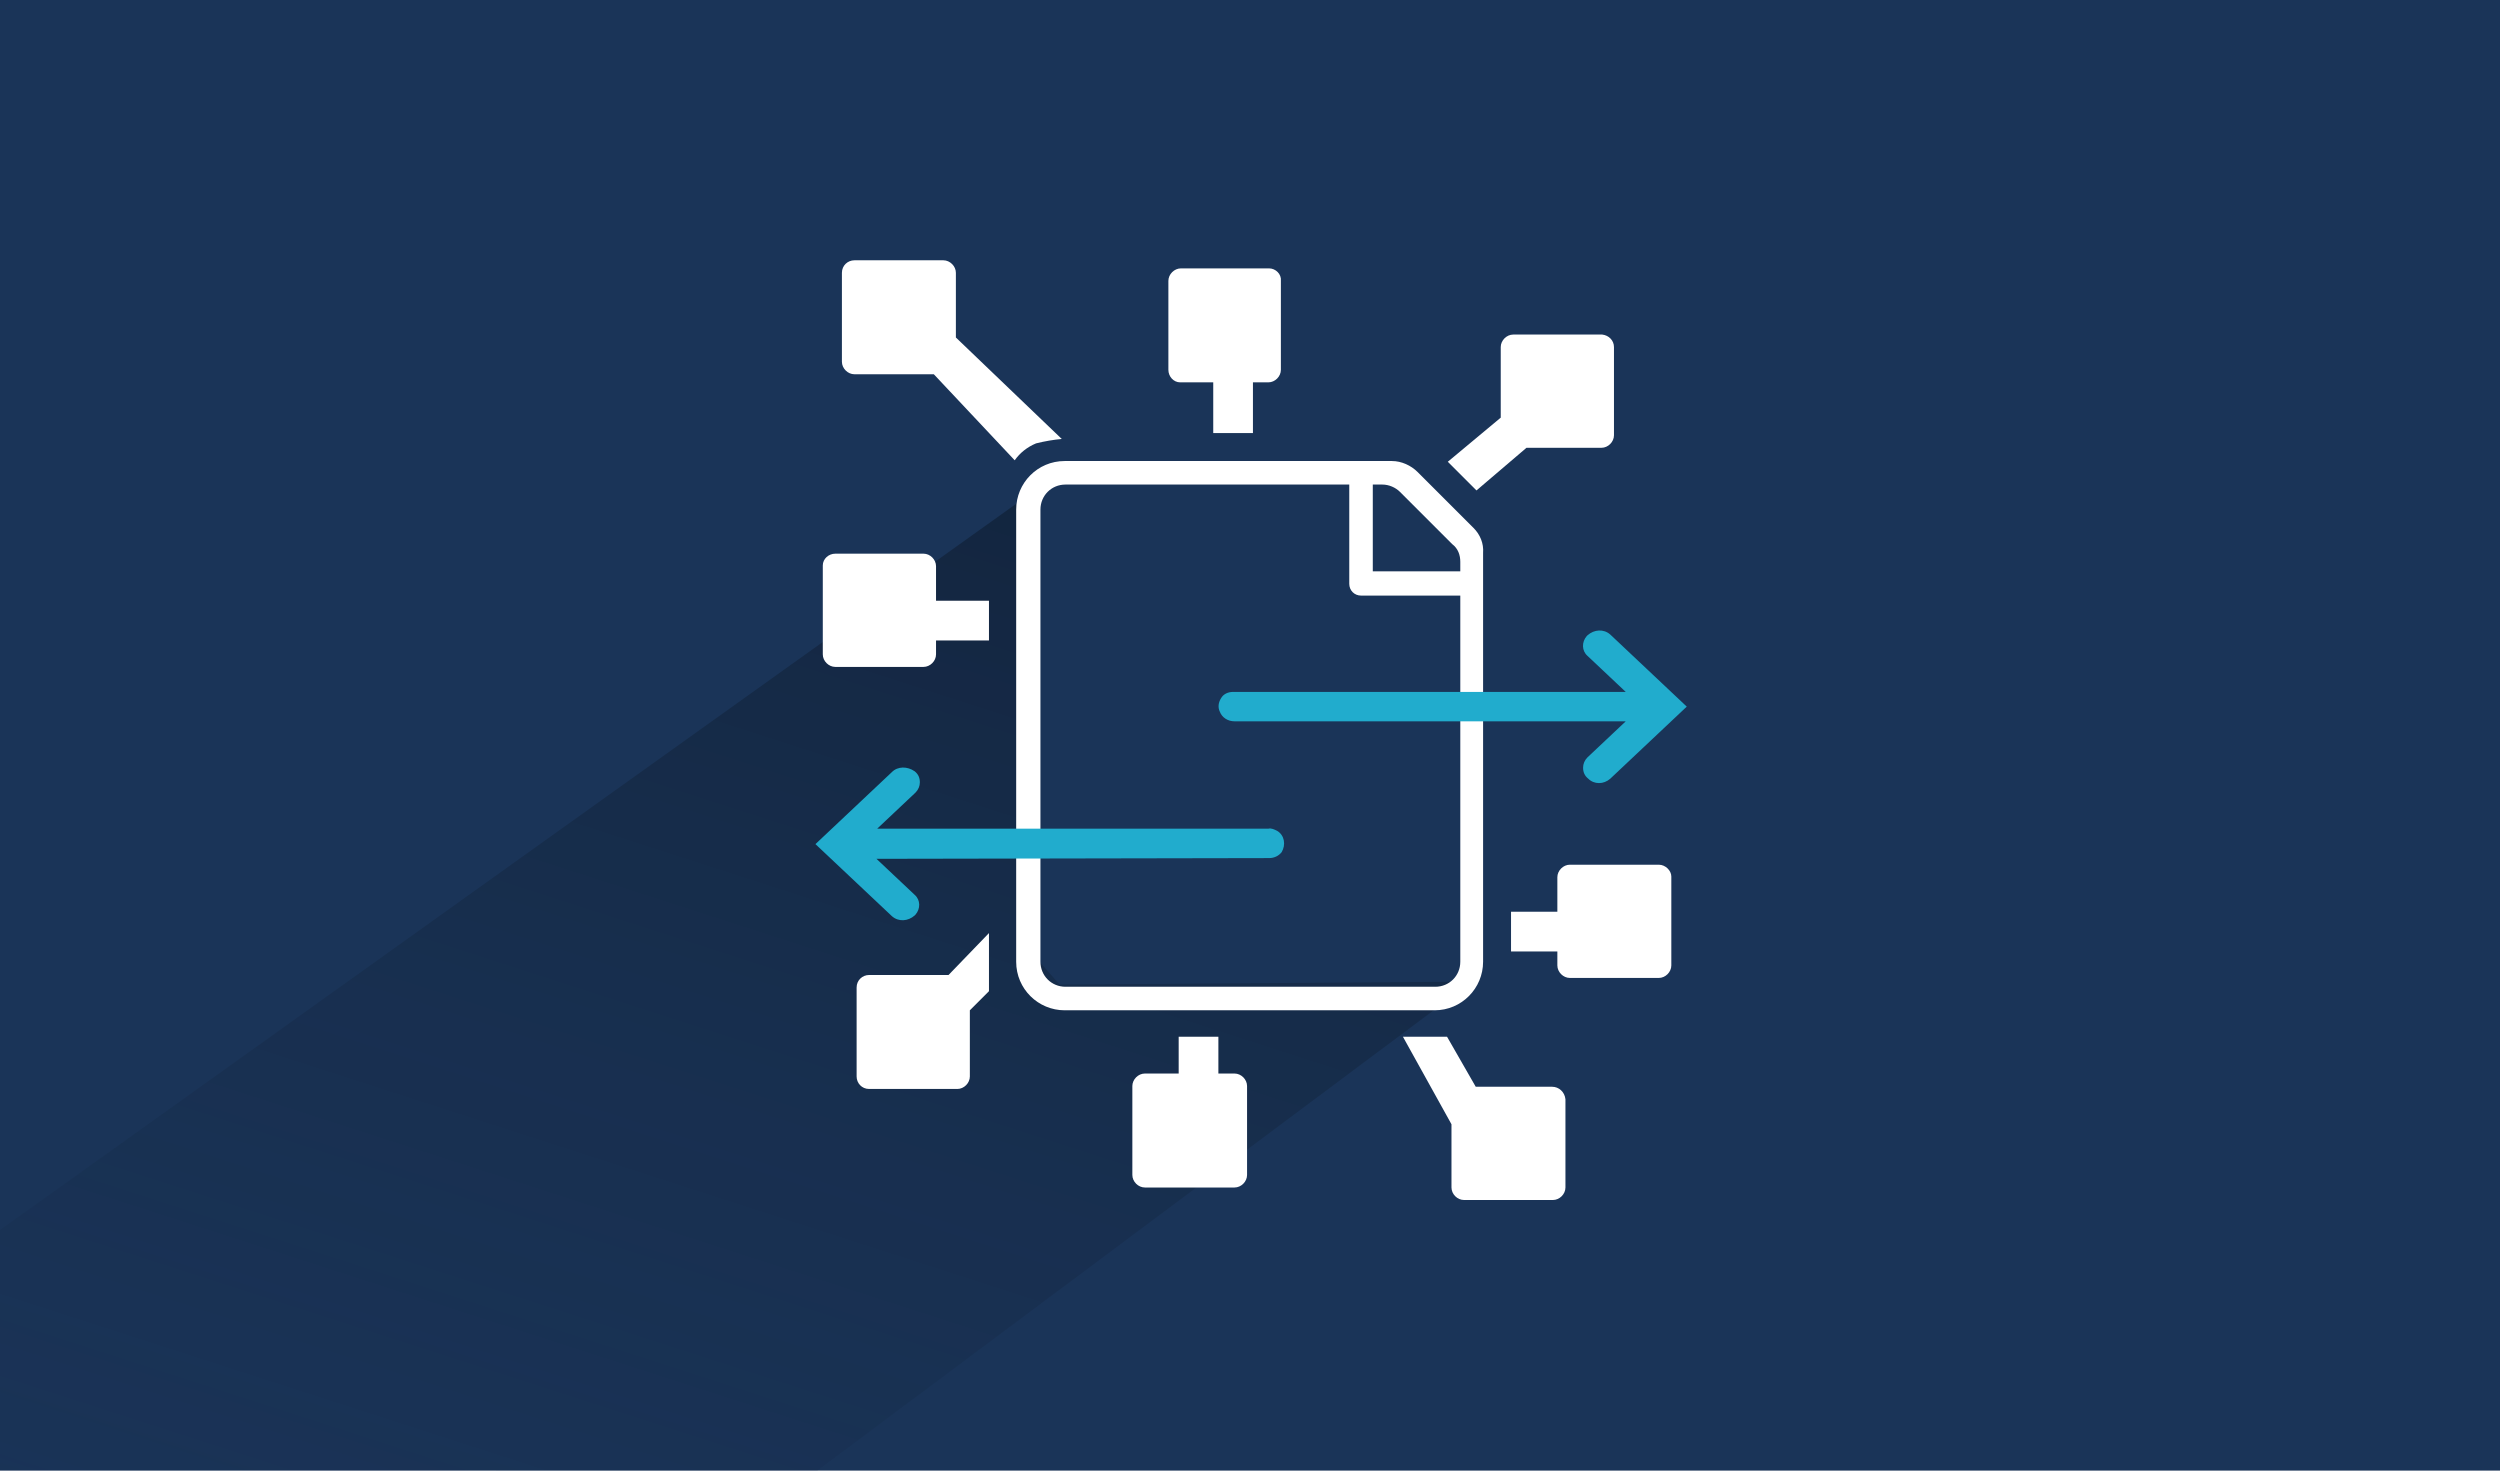 <?xml version="1.0" encoding="UTF-8"?>
<svg xmlns="http://www.w3.org/2000/svg" xmlns:xlink="http://www.w3.org/1999/xlink" version="1.1" id="Ebene_1" x="0px" y="0px" viewBox="0 0 340 200" style="enable-background:new 0 0 340 200;" xml:space="preserve">
<style type="text/css">
	.st0{fill:#1A3458;}
	.st1{clip-path:url(#SVGID_00000018227514607515678910000015957028970473277582_);}
	.st2{opacity:0.6;fill:url(#SVGID_00000036246513620521330100000009326091034435707016_);enable-background:new    ;}
	.st3{fill:#FFFFFF;}
	.st4{fill:#21ACCD;}
</style>
<g id="HG_Dunkelblau">
	<rect class="st0" width="340" height="200"></rect>
</g>
<g id="Cards_Schatten">
	<g>
		<defs>
			<rect id="SVGID_1_" width="340" height="200"></rect>
		</defs>
		<clipPath id="SVGID_00000132052027705204392440000018218541065790203017_">
			<use xlink:href="#SVGID_1_" style="overflow:visible;"></use>
		</clipPath>
		<g style="clip-path:url(#SVGID_00000132052027705204392440000018218541065790203017_);">
			
				<linearGradient id="SVGID_00000017509117701838025850000001870843724534030500_" gradientUnits="userSpaceOnUse" x1="-7.851" y1="20.88" x2="87.759" y2="340.02" gradientTransform="matrix(1.01 2.000000e-02 -2.000000e-02 -1.03 68.88 312.95)">
				<stop offset="4.000000e-02" style="stop-color:#1A3458;stop-opacity:0"></stop>
				<stop offset="1" style="stop-color:#000000"></stop>
			</linearGradient>
			
				<polygon style="opacity:0.6;fill:url(#SVGID_00000017509117701838025850000001870843724534030500_);enable-background:new    ;" points="     144.1,133.9 200.2,133.5 90.4,215.5 -1.9,215.5 -1.7,168.5 139.9,67.3 139.8,129    "></polygon>
		</g>
	</g>
</g>
<g id="Cards">
	<g>
		<path class="st3" d="M200.4,71.8l-7.6-7.6c-0.9-0.9-2.2-1.5-3.5-1.5h-44.5c-3.7,0-6.6,3-6.6,6.6v61.5c0,3.7,3,6.6,6.6,6.6h50.3    c3.7,0,6.6-3,6.6-6.6V75.2C201.8,73.9,201.3,72.7,200.4,71.8z M185.1,81h13.5v49.8c0,1.9-1.5,3.4-3.4,3.4h-50.3    c-1.9,0-3.4-1.5-3.4-3.4V69.3c0-1.9,1.5-3.4,3.4-3.4h38.6v13.5C183.5,80.3,184.2,81,185.1,81L185.1,81z M198.6,76.4v1.3h-11.9    V65.9h1.3c0.9,0,1.8,0.4,2.4,1l7.1,7.1C198.3,74.6,198.6,75.5,198.6,76.4z"></path>
		<path class="st3" d="M134.5,134.8v-7.9v0.2v-0.2l-5.5,5.7h-10.8c-0.9,0-1.7,0.7-1.7,1.7c0,0,0,0,0,0v12.1c0,0.9,0.7,1.7,1.7,1.7    c0,0,0,0,0,0h12c0.9,0,1.7-0.8,1.7-1.7l0,0v-9L134.5,134.8z"></path>
		<path class="st3" d="M211.1,147.8h-10.4l-3.9-6.8h-6l6.6,11.9v8.6c0,0.9,0.8,1.7,1.7,1.7l0,0h12.1c0.9,0,1.7-0.8,1.7-1.7l0,0v-12    C212.8,148.5,212,147.8,211.1,147.8C211.1,147.8,211.1,147.8,211.1,147.8z"></path>
		<path class="st3" d="M134.5,81.7h-7.2V77c0-0.9-0.8-1.7-1.7-1.7c0,0,0,0,0,0h-12c-0.9,0-1.7,0.7-1.7,1.6c0,0,0,0,0,0v12.1    c0,0.9,0.8,1.7,1.7,1.7h12c0.9,0,1.7-0.8,1.7-1.7c0,0,0,0,0,0v-1.9h7.2L134.5,81.7z"></path>
		<path class="st3" d="M225.6,117.6h-12.1c-0.9,0-1.7,0.8-1.7,1.7c0,0,0,0,0,0v4.7h-6.3v5.4h6.3v1.9c0,0.9,0.8,1.7,1.7,1.7l0,0h12.1    c0.9,0,1.7-0.8,1.7-1.7l0,0v-12.1C227.3,118.4,226.5,117.6,225.6,117.6z"></path>
		<path class="st3" d="M167.9,146h-2.2v-5h-5.4v5h-4.6c-0.9,0-1.7,0.8-1.7,1.7v12.1c0,0.9,0.8,1.7,1.7,1.7h12.2    c0.9,0,1.7-0.8,1.7-1.7v-12.1C169.6,146.8,168.8,146,167.9,146L167.9,146z"></path>
		<path class="st3" d="M172.6,36.5h-12c-0.9,0-1.7,0.8-1.7,1.7v12.1c0,0.9,0.7,1.7,1.6,1.7h4.5v6.9h5.4V52h2.1    c0.9,0,1.7-0.8,1.7-1.7l0,0V38.2C174.3,37.3,173.5,36.5,172.6,36.5L172.6,36.5z"></path>
		<path class="st3" d="M217.9,45.5h-12.1c-0.9,0-1.7,0.8-1.7,1.7l0,0v9.6l-7.2,6l3.9,3.9l6.8-5.8h10.2c0.9,0,1.7-0.8,1.7-1.7V47.2    C219.5,46.3,218.8,45.6,217.9,45.5z"></path>
		<path class="st4" d="M219,105.9l10.4-9.8L219,86.3c-0.9-0.8-2.2-0.7-3.1,0.1l-0.1,0.1c-0.7,0.8-0.7,2,0.1,2.7c0,0,0,0,0,0l5.2,4.9    h-53.4c-0.7,0-1.3,0.3-1.6,0.8c-0.4,0.6-0.5,1.3-0.2,1.9c0.3,0.8,1.1,1.3,2,1.3h53.2l-5.2,4.9c-0.4,0.4-0.6,0.9-0.6,1.4    c0,0.6,0.2,1.1,0.7,1.5C216.8,106.7,218.1,106.7,219,105.9z"></path>
		<path class="st4" d="M121.3,105l-10.4,9.8l10.4,9.8c0.9,0.8,2.2,0.7,3.1-0.1l0.1-0.1c0.7-0.8,0.7-2-0.1-2.7c0,0,0,0,0,0l-5.2-4.9    l53.4-0.1c0.7,0,1.3-0.3,1.7-0.8c0.6-1,0.4-2.3-0.6-2.9c-0.4-0.2-0.8-0.4-1.2-0.3h-53.2l5.2-4.9c0.4-0.4,0.6-0.9,0.6-1.4    c0-0.6-0.2-1.1-0.7-1.5C123.4,104.2,122.1,104.2,121.3,105z"></path>
		<path class="st3" d="M144.4,59.7l-14.4-13.8v-8.8c0-0.9-0.8-1.7-1.7-1.7l0,0h-12.1c-0.9,0-1.7,0.7-1.7,1.7c0,0,0,0,0,0v12.1    c0,0.9,0.8,1.7,1.7,1.7l0,0h10.8l11,11.7c0.7-1,1.7-1.8,2.9-2.3C142.1,60,143.3,59.8,144.4,59.7z"></path>
	</g>
</g>
</svg>
